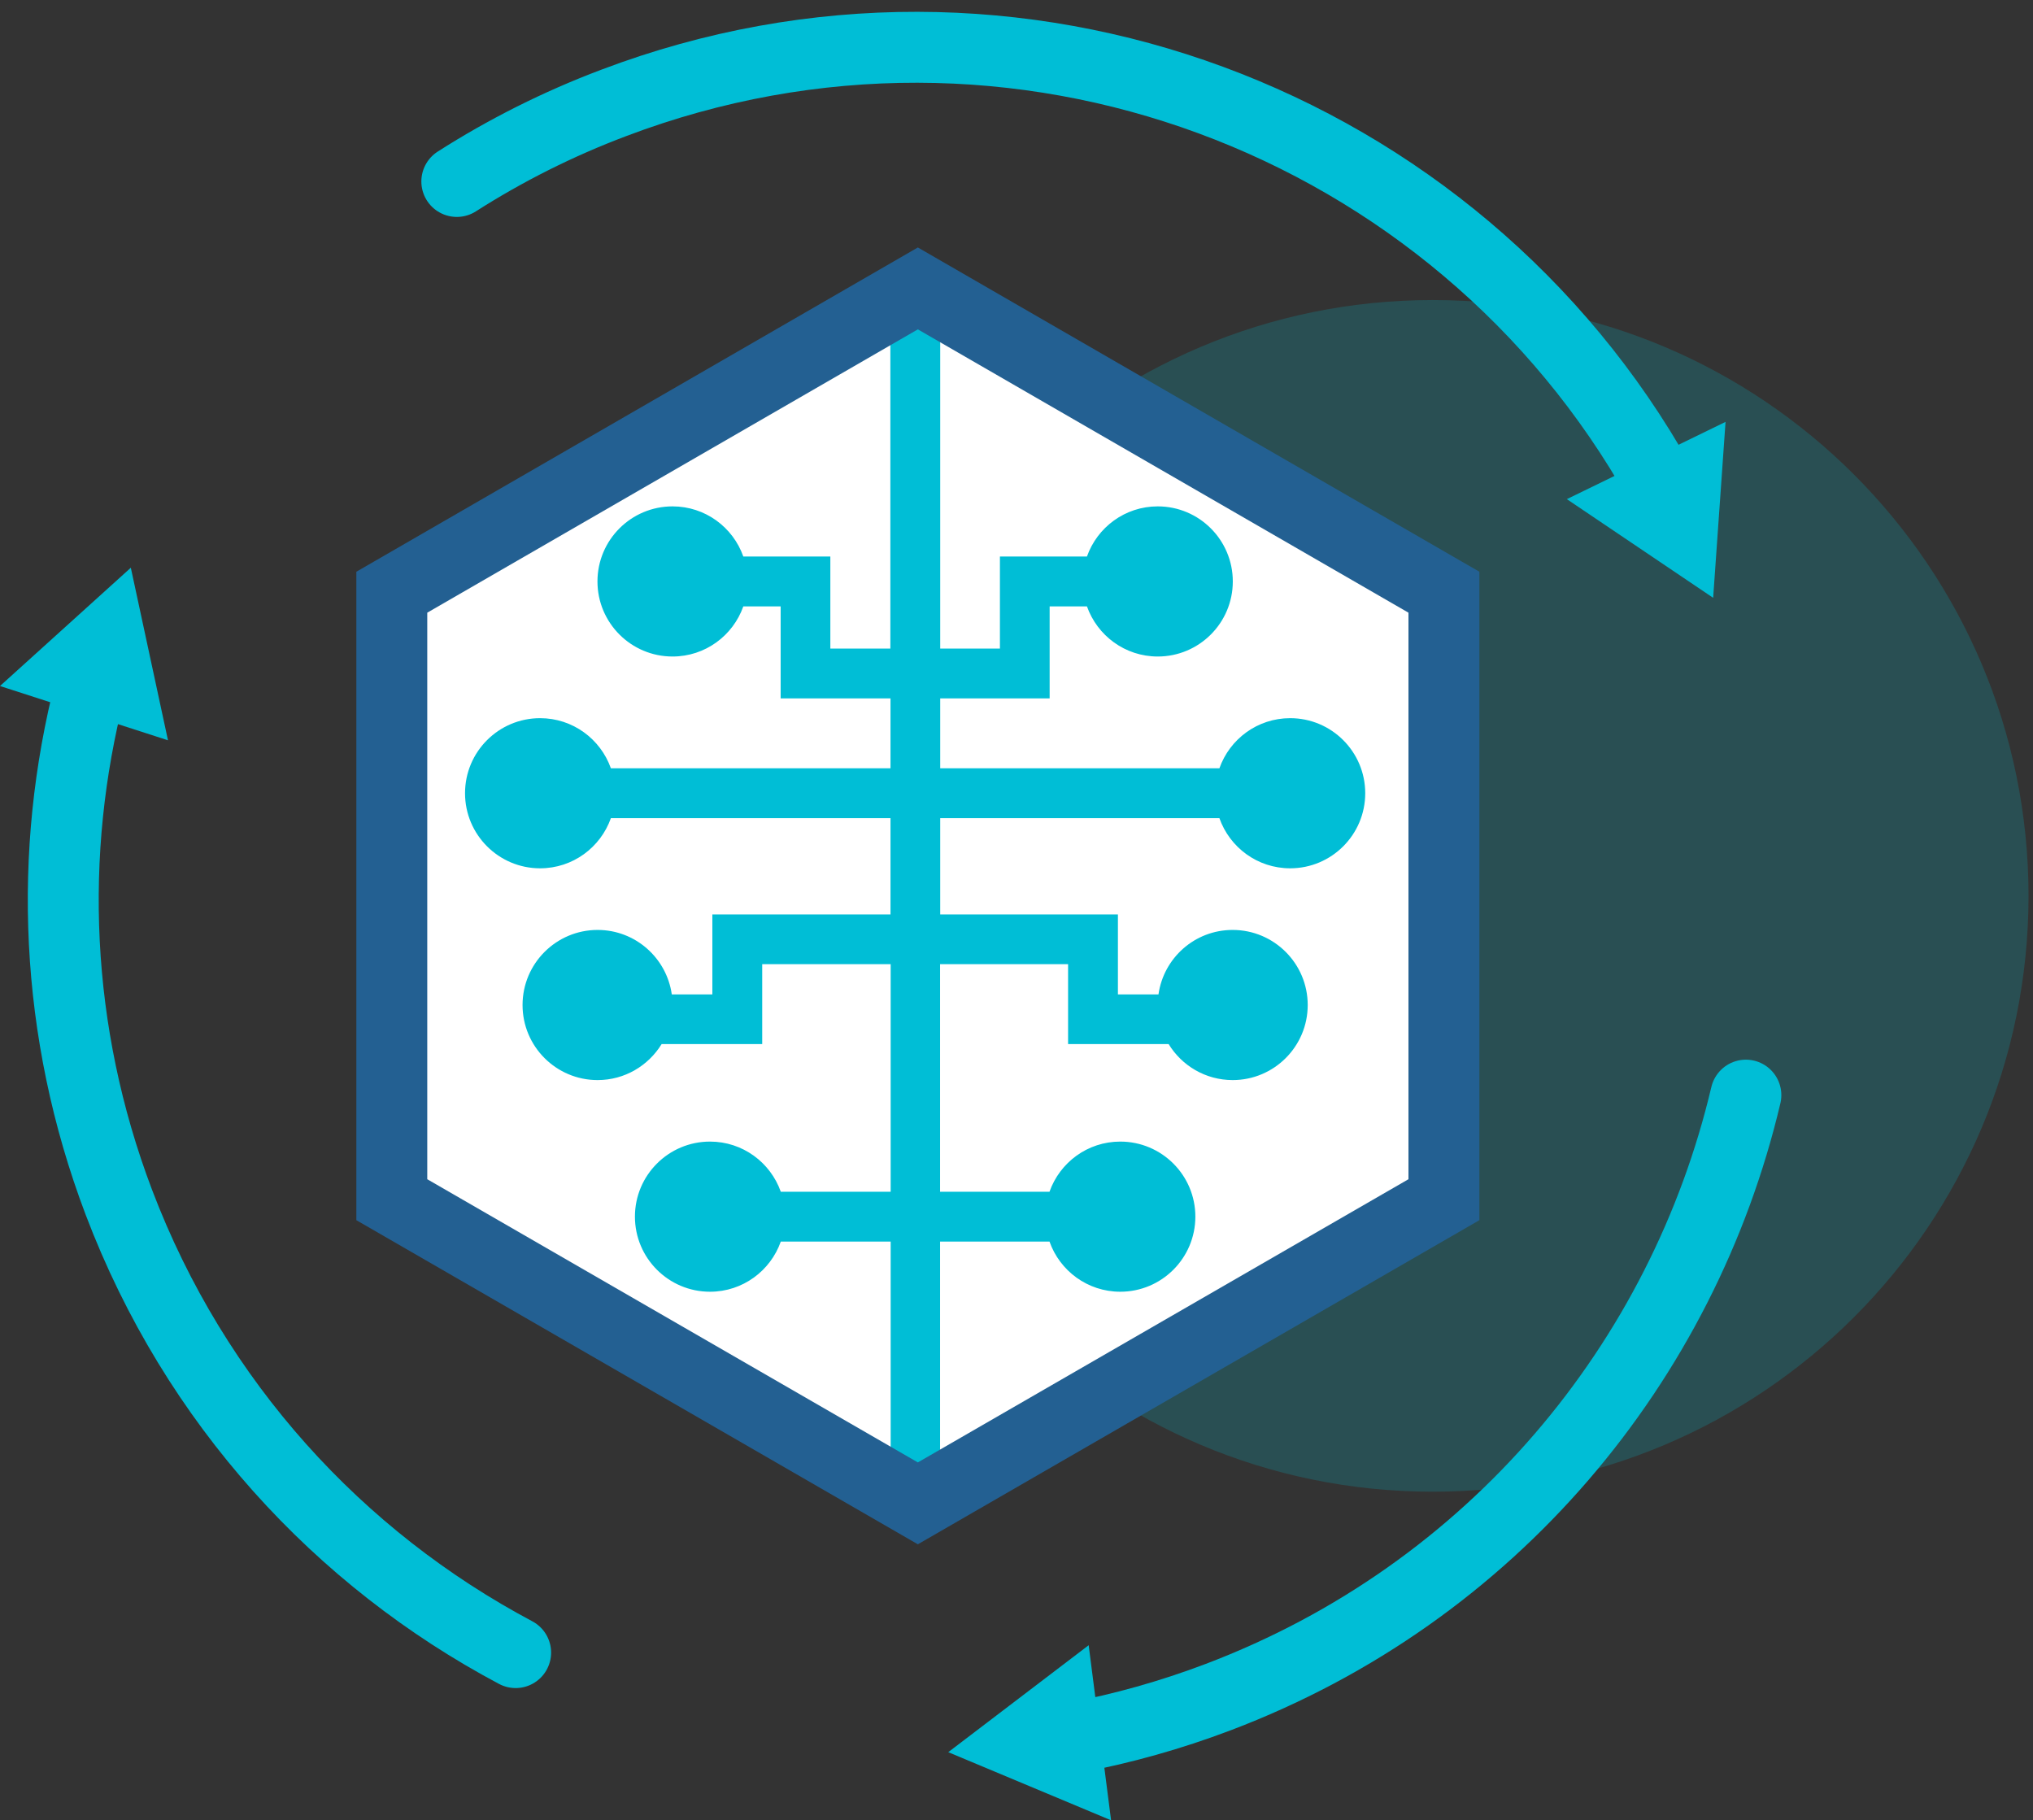 <svg xmlns="http://www.w3.org/2000/svg" width="86" height="77" viewBox="0 0 86 77" fill="none"><rect x="0" y="0" width="86" height="77" fill="#333333" stroke="none"/><path opacity="0.2" d="M60.606 63.1C74.526 63.1 85.811 51.816 85.811 37.897C85.811 23.977 74.526 12.692 60.606 12.692C46.687 12.692 35.402 23.977 35.402 37.897C35.402 51.816 46.687 63.1 60.606 63.1Z" fill="#00BED6"></path><path d="M61.127 50.698V24.801L38.705 11.856L16.277 24.801V50.698L38.705 63.643L61.127 50.698Z" fill="white"></path><path d="M39.767 62.158V52.52H44.396C44.832 53.755 46.005 54.641 47.39 54.641C49.143 54.641 50.566 53.218 50.566 51.465C50.566 49.712 49.143 48.29 47.39 48.29C46.005 48.29 44.832 49.176 44.396 50.411H39.767V40.785H45.182V44.166H49.436C49.992 45.077 50.996 45.688 52.144 45.688C53.897 45.688 55.319 44.266 55.319 42.513C55.319 40.76 53.897 39.337 52.144 39.337C50.541 39.337 49.224 40.523 49.006 42.064H47.29V38.682H39.773V34.608H51.583C52.019 35.844 53.192 36.73 54.577 36.73C56.33 36.73 57.752 35.307 57.752 33.554C57.752 31.801 56.33 30.379 54.577 30.379C53.192 30.379 52.019 31.265 51.583 32.5H39.773V29.543H44.402V25.65H45.98C46.417 26.885 47.59 27.771 48.975 27.771C50.728 27.771 52.15 26.349 52.15 24.596C52.15 22.842 50.728 21.42 48.975 21.42C47.59 21.42 46.417 22.306 45.98 23.541H42.299V27.434H39.773V13.329L38.718 12.723L37.664 13.329V27.434H35.125V23.541H31.444C31.008 22.306 29.835 21.42 28.45 21.42C26.697 21.42 25.274 22.842 25.274 24.596C25.274 26.349 26.697 27.771 28.45 27.771C29.835 27.771 31.008 26.885 31.444 25.65H33.023V29.543H37.67V32.5H25.842C25.405 31.265 24.232 30.379 22.847 30.379C21.094 30.379 19.672 31.801 19.672 33.554C19.672 35.307 21.094 36.73 22.847 36.73C24.232 36.73 25.405 35.844 25.842 34.608H37.67V38.682H30.134V42.064H28.418C28.2 40.523 26.878 39.337 25.28 39.337C23.527 39.337 22.105 40.76 22.105 42.513C22.105 44.266 23.527 45.688 25.28 45.688C26.428 45.688 27.427 45.077 27.988 44.166H32.243V40.785H37.677V50.411H33.029C32.592 49.176 31.419 48.29 30.034 48.29C28.281 48.29 26.859 49.712 26.859 51.465C26.859 53.218 28.281 54.641 30.034 54.641C31.419 54.641 32.592 53.755 33.029 52.52H37.677V62.158L38.731 62.763L39.785 62.158H39.767Z" fill="#00BED6"></path><path d="M61.081 50.748V25.051L38.827 12.2L16.574 25.051V50.748L38.827 63.593L61.081 50.748Z" stroke="#236092" stroke-width="3" stroke-miterlimit="10"></path><path d="M19.324 7.676C21.377 6.366 23.598 5.243 25.968 4.351C42.888 -2.062 61.622 5.087 70.2 20.416" stroke="#00BED6" stroke-width="3" stroke-linecap="round" stroke-linejoin="round"></path><path d="M66.281 21.114L72.47 25.288L72.994 17.846L66.281 21.114Z" fill="#00BED6"></path><path d="M21.813 69.906C14.357 65.945 8.256 59.363 5.024 50.847C2.286 43.617 2.024 36.056 3.814 29.1" stroke="#00BED6" stroke-width="3" stroke-linecap="round" stroke-linejoin="round"></path><path d="M7.106 31.315L5.534 24.015L0 29.019L7.106 31.315Z" fill="#00BED6"></path><path d="M73.854 46.325C71.196 57.591 63.167 67.38 51.526 71.791C49.517 72.552 47.489 73.119 45.449 73.506" stroke="#00BED6" stroke-width="3" stroke-linecap="round" stroke-linejoin="round"></path><path d="M46.053 69.594L40.113 74.118L47.001 77L46.053 69.594Z" fill="#00BED6"></path></svg>